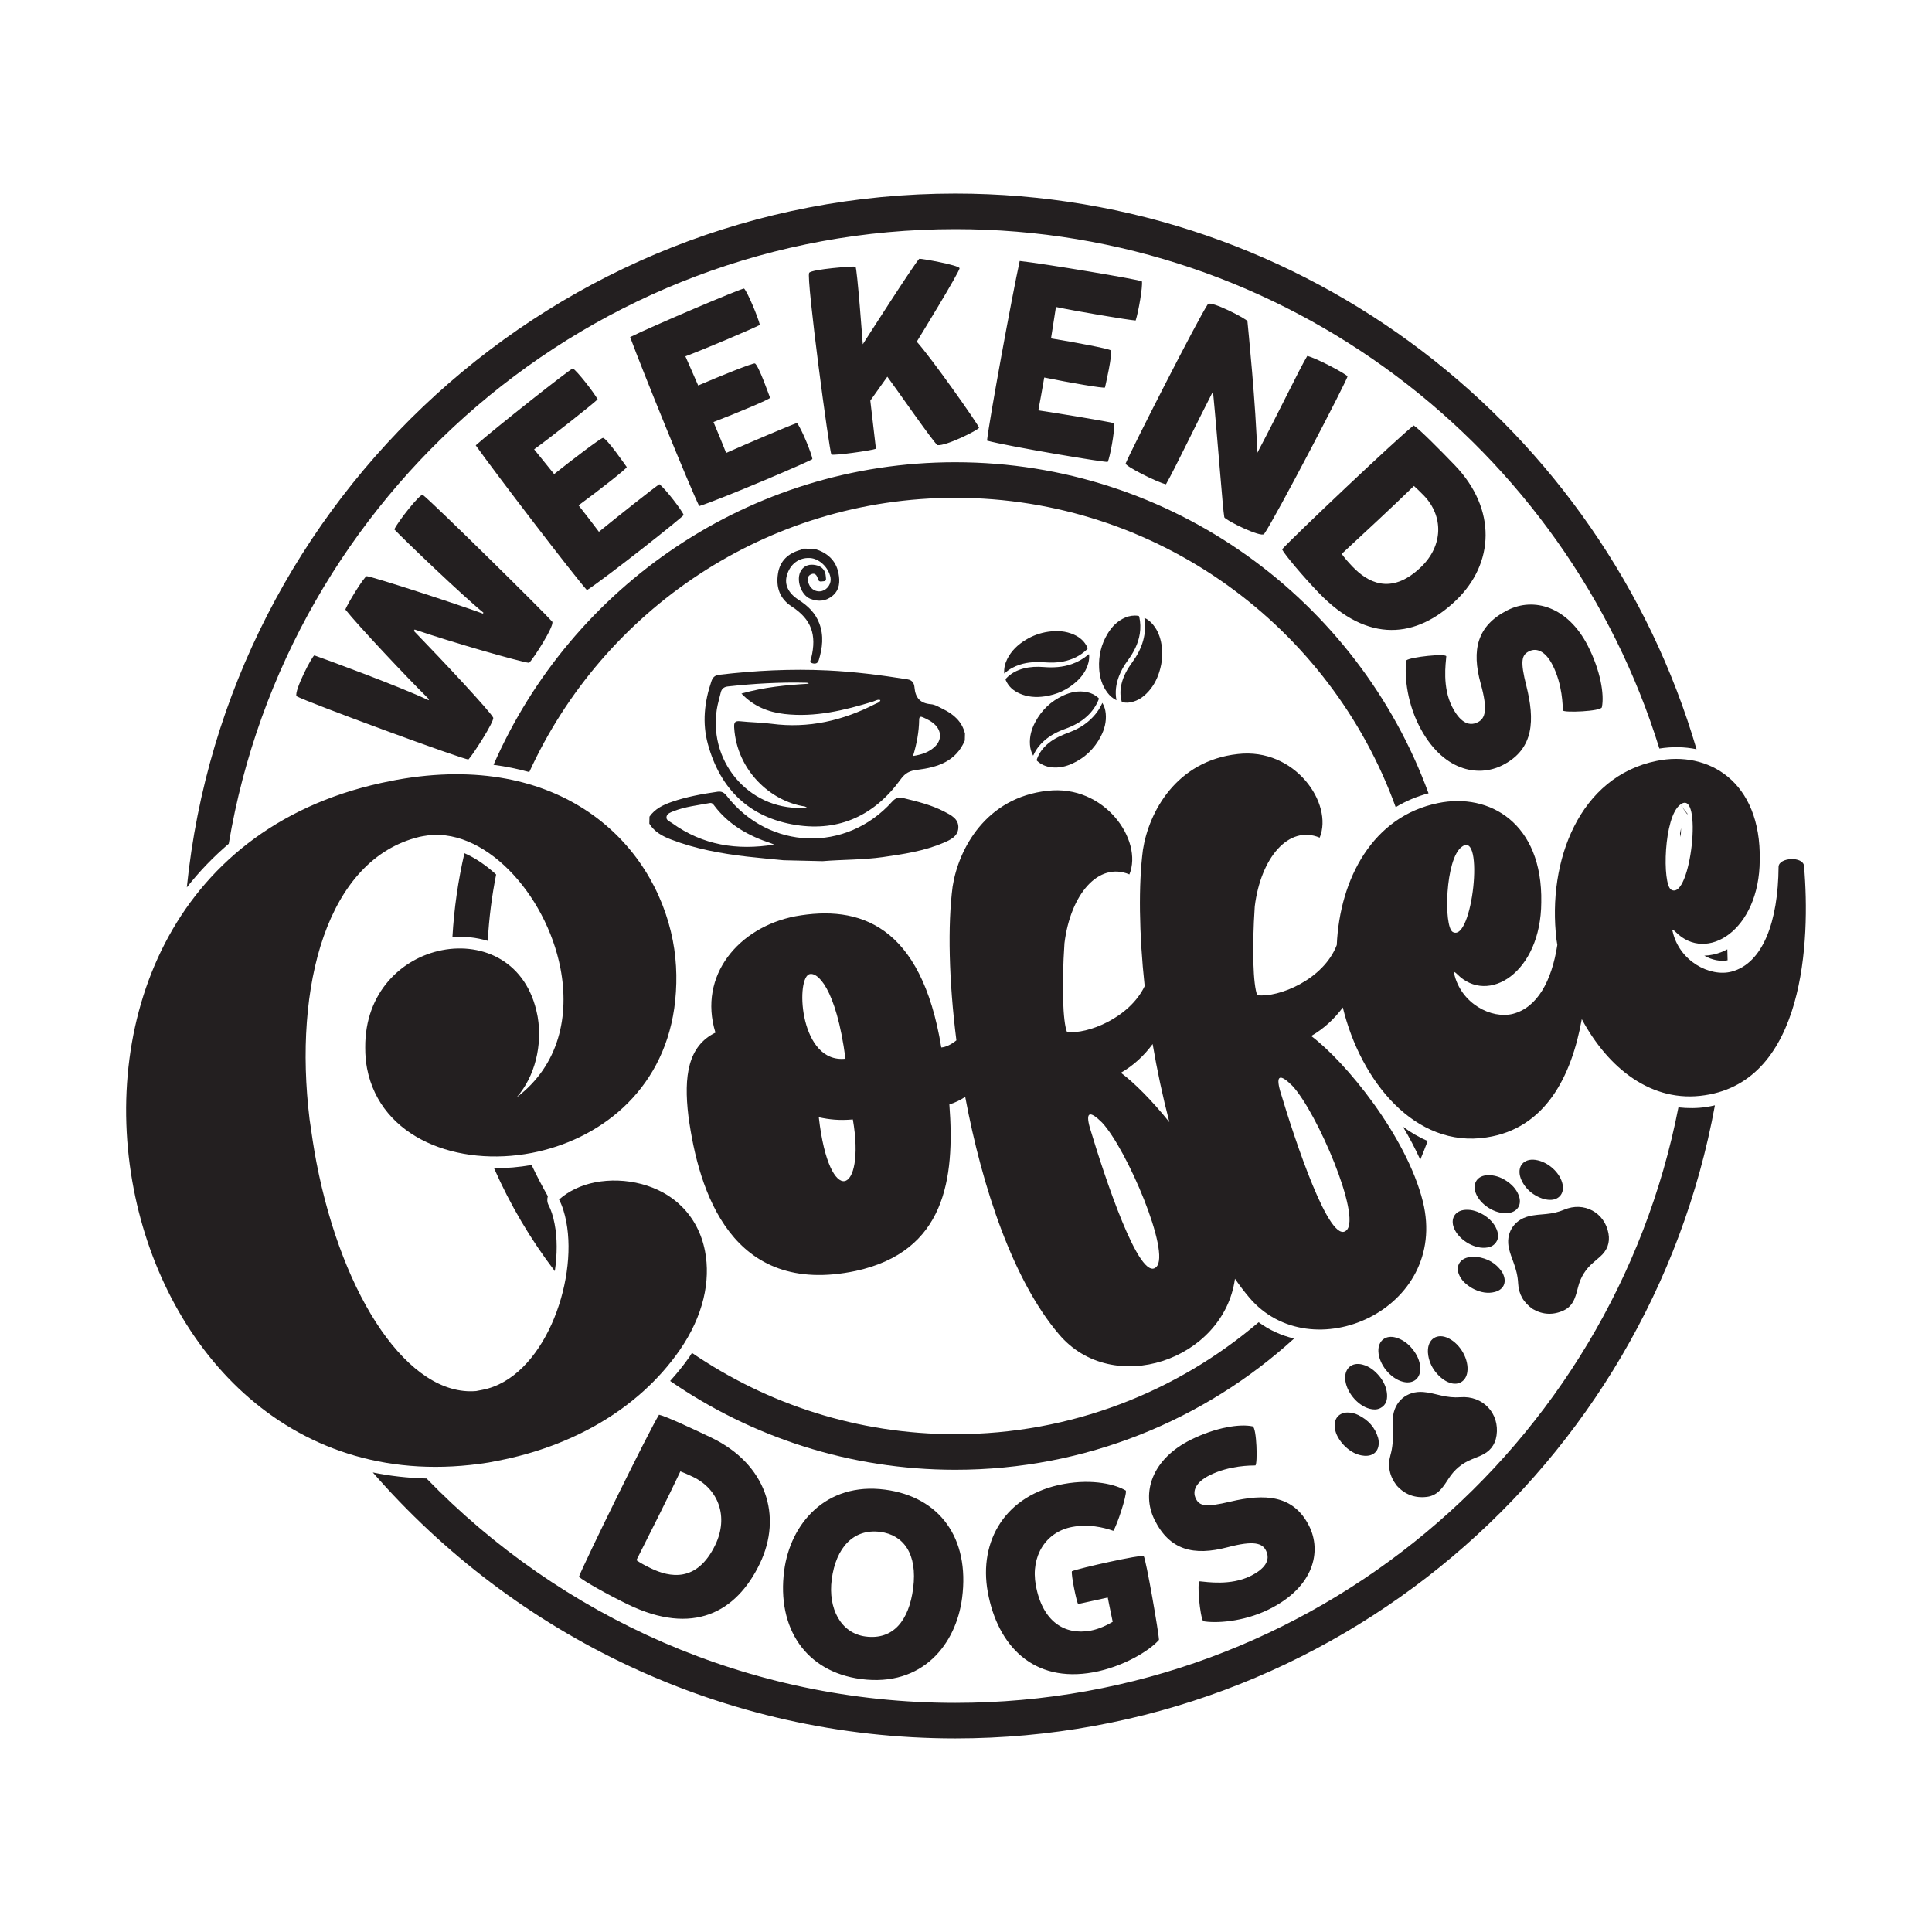 <?xml version="1.0" encoding="utf-8"?>
<!-- Generator: Adobe Illustrator 24.0.1, SVG Export Plug-In . SVG Version: 6.00 Build 0)  -->
<svg version="1.1" id="Layer_1" xmlns="http://www.w3.org/2000/svg" xmlns:xlink="http://www.w3.org/1999/xlink" x="0px" y="0px"
	 viewBox="0 0 864 864" style="enable-background:new 0 0 864 864;" xml:space="preserve">
<style type="text/css">
	.st0{fill:#231F20;}
</style>
<g>
	<path class="st0" d="M624.58,664.3c-3.21-4.21-4.12-8.75-2.75-13.6c0.96-3.39,1.18-6.79,1.04-10.26c-0.08-2.13-0.15-4.27,0.03-6.4
		c0.62-7.3,6.25-12.09,13.56-11.53c2.75,0.21,5.4,0.97,8.07,1.58c2.82,0.65,5.64,0.98,8.56,0.75c10.06-0.81,17.61,7.24,16.17,17.12
		c-0.64,4.4-3.12,7.32-7.14,9.03c-1.28,0.54-2.56,1.08-3.85,1.59c-4.4,1.74-7.84,4.61-10.4,8.58c-1.05,1.62-2.08,3.25-3.36,4.71
		c-1.7,1.93-3.77,3.22-6.34,3.53C632.69,670.08,628.13,668.29,624.58,664.3z M624.31,598.19c-4.58-1.34-8.05,1.35-7.89,6.11
		c0.19,5.82,5.43,12.28,11.08,13.66c4.61,1.12,7.89-1.6,7.64-6.33c-0.17-3.17-1.5-5.86-3.45-8.29
		C629.73,600.89,627.34,599.08,624.31,598.19z M648.2,618.34c3.96,1.45,7.38-0.58,7.99-4.74c0.8-5.55-3-12.41-8.35-15.09
		c-5.07-2.53-9.39,0.22-9.28,5.91c0,0.17,0.01,0.34,0.02,0.51c0.24,3.4,1.62,6.32,3.26,8.44
		C643.87,615.95,645.99,617.53,648.2,618.34z M601.6,646.91c2.44,2.28,5.22,3.9,8.62,4.12c4.18,0.27,6.67-2.33,6.33-6.49
		c-0.04-0.5-0.11-1.01-0.25-1.5c-1.37-4.75-4.47-8.03-8.82-10.2c-1.53-0.76-3.16-1.18-4.9-1.16c-3.58,0.05-5.87,2.49-5.71,6.07
		c0.13,2.91,1.42,5.32,3.43,7.79C600.58,645.83,601.06,646.41,601.6,646.91z M609.32,610.25c-4.62-1.21-7.99,1.57-7.75,6.33
		c0.29,5.67,5.41,11.97,10.91,13.42c1.61,0.43,3.23,0.51,4.77-0.26c2.53-1.28,3.22-3.56,3.05-6.15c-0.2-3.11-1.54-5.79-3.46-8.19
		C614.8,612.98,612.43,611.06,609.32,610.25z"/>
	<path class="st0" d="M685.54,585.45c-4.19-2.85-6.39-6.69-6.62-11.51c-0.16-3.37-0.99-6.52-2.16-9.63
		c-0.72-1.91-1.43-3.83-1.91-5.82c-1.65-6.81,2.01-12.86,8.8-14.57c2.56-0.64,5.19-0.76,7.81-1.01c2.76-0.27,5.42-0.82,8-1.92
		c8.88-3.78,18.17,1.23,19.86,10.63c0.75,4.19-0.61,7.59-3.74,10.36c-1,0.88-2,1.75-3.01,2.61c-3.46,2.91-5.72,6.56-6.83,10.94
		c-0.46,1.79-0.9,3.58-1.62,5.3c-0.95,2.27-2.44,4.06-4.68,5.13C694.66,588.23,689.97,587.99,685.54,585.45z M665.25,525.55
		c-4.56,0.17-6.89,3.67-5.31,7.94c1.94,5.23,8.65,9.49,14.19,9.03c4.52-0.38,6.68-3.84,5.01-8.06c-1.12-2.82-3.14-4.86-5.65-6.48
		C670.99,526.36,668.27,525.44,665.25,525.55z M693.03,536.59c4.03,0.12,6.52-2.77,5.81-6.72c-0.95-5.28-6.48-10.35-12.16-11.16
		c-5.37-0.76-8.46,3.05-6.63,8.18c0.05,0.15,0.11,0.3,0.17,0.45c1.25,3.01,3.39,5.24,5.52,6.67
		C688.38,535.73,690.78,536.52,693.03,536.59z M659.43,576.64c2.9,1.33,5.92,1.95,9.07,1.12c3.87-1.02,5.35-4.14,3.78-7.81
		c-0.19-0.44-0.41-0.89-0.68-1.28c-2.69-3.89-6.49-5.93-11.09-6.58c-1.62-0.23-3.23-0.11-4.79,0.43c-3.23,1.13-4.57,4.04-3.34,7.24
		c1,2.6,2.9,4.39,5.47,6.03C658.17,575.98,658.78,576.35,659.43,576.64z M655.31,541.04c-4.55,0.3-6.78,3.85-5.11,8.09
		c1.98,5.05,8.54,9.22,13.97,8.87c1.59-0.1,3.09-0.52,4.24-1.69c1.91-1.93,1.84-4.2,0.91-6.5c-1.13-2.76-3.16-4.79-5.62-6.39
		C661.1,541.86,658.37,540.83,655.31,541.04z"/>
	<path class="st0" d="M315.28,559.49c2.56,13.24-0.63,28.9-11.37,44.38c-18.69,26.82-48.89,43.12-81.04,49.33l-4.41,0.85
		c-87.23,13.91-144.61-49.56-158.67-122.37c-14.79-76.59,18.08-163.7,115.16-182.46l2.52-0.49
		c72.68-13.06,114.84,27.51,123.43,71.95c1.95,10.09,2,20.54,0.62,30.29c-5.47,37.68-34.07,58.89-63.7,64.62
		c-33.09,6.39-67.64-6.55-73.67-37.76c-0.55-2.83-0.84-6.05-0.82-9.33c-0.21-24.8,16.45-40.12,34.41-43.59
		c18.28-3.53,37.93,5.1,42.56,29.05l0.18,0.95c2.06,12.35-1.12,26.38-9.43,35.83c19.11-14.48,23.66-36.61,19.58-57.73
		c-6.46-33.41-34.65-64.26-61.44-59.08l-1.58,0.31c-41.56,9.99-56.41,66.81-49.18,126.23c0.96,6.68,1.86,13.04,3.08,19.34
		c11.81,61.15,41.5,104.79,71.42,102.27l2.84-0.55c27.11-5.24,42.75-47.82,37.45-75.24c-0.67-3.47-1.65-6.87-3.21-9.85
		c4.18-3.75,9.87-6.49,16.17-7.7c13.24-2.56,28.96,0.95,38.72,10.83C310.15,544.78,313.76,551.61,315.28,559.49z M762.49,489.78
		c-23.76,3.71-43.35-12.09-55.11-34.03c-4.54,25.46-16.22,48.97-42.6,52.9c-31.87,4.98-56.27-25.12-64.26-58.11
		c-3.83,5.15-8.44,9.46-14.14,12.76c15.29,11.43,42.64,44.73,49.94,74.06c11.96,48.36-50.11,75.72-77.72,42.8
		c-2.18-2.56-4.28-5.35-6.32-8.29c-5.04,36.49-54.85,53.27-78.79,24.73c-20.27-23.77-34.2-65.19-41.84-106.06
		c-2.26,1.45-4.63,2.63-7.09,3.36c2.55,33.51-2,65.78-41.85,74.46c-55.61,11.72-70.28-35.47-74.85-69.25
		c-2.15-17.9-0.17-31.35,12.09-37.32c-7.89-25.61,10.5-47.16,35.72-52.03c28.43-5.16,56.26,3.52,65.28,58.67
		c2.08-0.15,4.51-1.37,6.75-3.19c-3.37-26.67-3.94-51.41-1.69-68.75c2.63-16.85,14.87-39.82,42.41-42.84
		c25.58-2.98,42.86,22.12,36.65,37.39c-13.88-5.83-26.38,9.01-29.04,30.78c-1.26,18.88-0.74,35.13,1.13,39.67
		c9.18,1.12,27.95-6.29,34.74-20.5c-2.54-23.66-2.8-45.31-0.78-60.94c2.63-16.85,14.87-39.82,42.41-42.84
		c25.58-2.98,42.86,22.12,36.64,37.39c-13.88-5.82-26.37,9.01-29.04,30.78c-1.26,18.88-0.74,35.13,1.12,39.68
		c9.59,1.16,29.63-6.97,35.56-22.44c1.36-29.87,16.27-57.6,45.28-63.47c22.95-4.76,46.84,8.93,46.17,44.37
		c-0.14,31.42-23.79,46.12-37.61,32.12c-0.82-0.82-1.94-1.59-1.38-0.39c2.93,13.49,16.74,20.63,26.38,18.12
		c10.74-2.83,17.26-14.47,19.79-30.8c-0.12-0.79-0.28-1.58-0.38-2.37c-4.23-35.47,10.43-72.96,44.73-79.91
		c22.95-4.76,46.85,8.93,46.17,44.37c-0.14,31.42-23.79,46.12-37.61,32.12c-0.81-0.82-1.94-1.59-1.38-0.39
		c2.94,13.49,16.74,20.64,26.38,18.12c14-3.69,20.86-22.34,21.03-46.89c0.16-4.28,11.17-4.78,11.39-0.24
		C809.66,420.83,806.98,483.15,762.49,489.78z M378.11,473.46c-4.2-31.88-12.84-39.37-16.44-37.69
		C355.74,438.87,357.95,475.72,378.11,473.46z M381.4,500.62c-6.11,0.53-10.46,0.05-15.23-0.98
		C370.87,540.91,387.22,534.15,381.4,500.62z M492.82,501.98c-5.25-5.2-7.52-5.09-5.43,2.36c6.47,21.64,22.27,69.59,29.69,62.27
		C523.73,560.42,503.95,513.89,492.82,501.98z M522.95,501.82c-3-11.49-5.5-23.27-7.48-34.92c-3.84,5.19-8.46,9.53-14.19,12.84
		C507.29,484.24,515.16,492.14,522.95,501.82z M577.92,485.54c-5.25-5.2-7.52-5.09-5.43,2.35c6.47,21.64,22.27,69.6,29.69,62.27
		C608.83,543.98,589.05,497.45,577.92,485.54z M649.64,416.76c8.85,5.16,14.34-45.93,4.09-38.06
		C646.27,384.06,645.57,414.27,649.64,416.76z M747.36,397.88c8.84,5.16,14.34-45.93,4.09-38.06
		C743.98,365.19,743.28,395.4,747.36,397.88z"/>
	<path class="st0" d="M318.13,642.93c-8.3-4-20.69-9.71-23.41-10.25c-4.59,7.37-33.31,65.9-35.82,72.46
		c1.96,1.85,13.16,8.15,22.09,12.45c28.79,13.87,48.2,3.68,58.78-18.28C350.05,677.99,342.72,654.78,318.13,642.93z M319.88,690.89
		c-8.25,17.13-20.55,14.44-28.75,10.49c-2.63-1.27-4.78-2.43-6.52-3.66c6.03-11.98,13.95-27.59,19.66-39.72
		c1.42,0.55,3.25,1.31,5.67,2.47C321.39,665.99,325.9,678.39,319.88,690.89z M395.78,666.17c-26.49-3.46-42.35,15.29-45.09,36.22
		c-3.37,25.79,9.73,45.27,34.36,48.49c27.64,3.61,42.53-15.73,45.2-36.2C433.79,687.73,420.07,669.35,395.78,666.17z M408.37,710.28
		c-1.89,14.46-8.91,23.19-21.29,21.57c-11.1-1.45-16.83-12.55-15.13-25.5c1.87-14.34,9.81-22.84,21.72-21.28
		C403.96,686.41,410.39,694.78,408.37,710.28z M511.45,695.87c1.03,1.11,6.83,34.78,6.85,37.5c-4.31,4.93-16.17,12.08-29.35,14.49
		c-26.84,4.9-42.82-11.85-47.2-35.83c-4.21-23.05,8.03-43.66,33.95-48.39c13.3-2.43,23.53,0.33,27.8,2.98
		c0.42,2.29-3.94,15.42-5.61,17.97c-4.68-1.63-11.11-3.07-18.34-1.75c-11.81,2.16-18.72,13.02-16.33,26.09
		c2.99,16.4,12.98,22.4,24.45,20.31c3.9-0.71,7.59-2.57,9.94-3.95c-0.64-2.85-2.22-10.86-2.22-10.86s-10.95,2.36-13.22,2.89
		c-0.7-0.58-3.27-13.39-2.8-14.66C482.8,701.22,510.48,695.1,511.45,695.87z M567.47,719.71c-11.7,5.79-24.22,6.26-29.38,5.3
		c-1.45-1.88-2.95-17.79-1.54-17.84c3.13,0.27,13.75,2.04,22.64-2.35c6.17-3.05,9.2-6.9,6.98-11.39c-1.66-3.34-5.4-4.61-17.25-1.48
		c-15.08,3.95-25.87,1.35-32.63-12.34c-5.9-11.91-1.29-27.07,16.37-35.8c11.08-5.48,21.82-7.15,27.5-5.93
		c1.87,0.37,2.32,17.06,1.23,17.47c-1.93,0.04-11.47-0.05-20.35,4.35c-6.27,3.1-7.96,7.06-6.25,10.5c1.6,3.24,4.2,4.03,15.48,1.32
		c15.03-3.53,28.17-3.27,35.25,11.05C590.99,693.64,587.85,709.63,567.47,719.71z"/>
	<path class="st0" d="M246.96,278c1.16,1.68-8.46,16.72-10.35,18.43c-4.45-0.57-34.87-9.3-51.17-14.9l-0.37,0.6
		c13.39,13.81,34.17,36.06,35.49,38.8c0.63,1.63-9.33,17-11.05,18.68c-0.95,0.64-73.14-25.94-76.91-28.28
		c-1.14-2.36,7.21-18.45,8.02-18.22c2.85,0.94,38.42,13.98,51.01,20.02l0.25-0.4c-9.89-9.72-32.12-33.41-37.41-40.13
		c0.61-2.09,8.33-14.74,9.55-14.94c3.41,0.47,40.44,12.49,51.94,16.75l0.25-0.4c-9.3-7.57-35.05-32.21-39.87-37.27
		c1.63-3.51,11.49-16.07,12.74-15.43C193.82,224.94,243.7,274.19,246.96,278z M294.87,216.54c-2.72,1.83-18.91,14.63-27.03,21.28
		c-2.42-3.29-5.87-7.7-9.1-11.83c8.94-6.55,21.9-16.67,21.54-17.13c-0.29-0.37-8.96-12.98-10.62-13.02
		c-0.91-0.03-13.83,9.77-21.84,16.18l-8.95-11.07c7.75-5.61,26.06-20.07,28.41-22.36c-1.91-3.39-9.17-12.67-11.1-13.82
		c-1.37,0.33-35.31,27.16-43.43,34.39c9.14,12.84,43.59,57.85,49.73,64.75c7.93-5.01,44.35-33.78,43.26-33.67
		C304.97,228.32,297.97,218.99,294.87,216.54z M324.73,202.56c-1.47-3.81-3.63-8.97-5.66-13.82c10.35-3.96,25.52-10.31,25.3-10.85
		c-0.18-0.43-5.22-14.88-6.81-15.35c-0.87-0.27-15.91,5.78-25.33,9.85l-5.71-13.03c8.96-3.37,30.43-12.49,33.3-14.07
		c-0.95-3.78-5.5-14.64-7.06-16.26c-1.41-0.04-41.23,16.89-50.96,21.72c5.44,14.79,26.79,67.3,30.89,75.57
		c8.97-2.74,51.69-20.89,50.61-21.07c-0.23-2.05-4.52-12.9-6.86-16.09C353.32,190.21,334.32,198.29,324.73,202.56z M429.11,119.95
		c-0.27-1.38-16.91-4.34-17.95-4.23c-0.93,0.1-25.32,38.24-25.32,38.24s-2.53-34.45-3.27-34.72c-0.74-0.27-19.47,1.11-20.7,2.76
		c-1.43,1.92,9.07,80.66,9.95,81.26c0.89,0.61,17.87-1.75,19.9-2.56l-2.51-21.54c0,0,6.59-9.3,7.61-10.7
		c2.88,3.79,20.63,29.39,22.4,30.6c3.81,0.52,18.59-6.87,18.61-7.81c-0.82-2.14-21.3-31.19-27.85-38.45
		C409.99,152.82,429.37,121.22,429.11,119.95z M466.99,168.82c10.86,2.23,27.06,5.04,27.17,4.46c0.08-0.46,3.6-15.36,2.52-16.61
		c-0.59-0.7-16.52-3.69-26.66-5.33l2.2-14.06c9.36,1.98,32.37,5.84,35.65,6.05c1.23-3.69,3.24-15.3,2.79-17.51
		c-1.16-0.79-43.85-7.95-54.65-9.11c-3.38,15.4-13.62,71.16-14.61,80.34c9.03,2.51,54.82,10.2,54,9.47
		c0.91-1.85,3.13-13.31,2.87-17.26c-3.18-0.79-23.54-4.19-33.92-5.75C465.14,179.5,466.1,173.99,466.99,168.82z M584.62,159.19
		c-3.19,5.17-13.58,26.84-22.4,43.41c-0.47-20.45-4.13-56.58-4.36-58.93c-0.14-0.99-16.31-9.33-17.68-7.68
		c-4.46,6.62-34.25,65.11-36.78,71.28c-0.43,1.09,14.03,8.42,18.03,9.3c4.32-7.61,13.32-26.58,21.02-41.5
		c2.03,20.73,4.38,52.77,5.07,56.28c0.81,1.47,16.41,9.12,17.79,7.47c4.67-6.51,37.59-69.55,37.29-70.5
		C602.3,167.39,588.63,160.07,584.62,159.19z M651.18,268.44c-17.58,16.89-39.33,19.67-61.47-3.38
		c-6.87-7.15-15.17-16.97-16.36-19.39c4.64-5.27,51.99-50.1,58.86-55.41c2.37,1.45,11.99,11.13,18.37,17.78
		C669.48,227.72,668.25,252.04,651.18,268.44z M636.77,221.62c-1.86-1.93-3.32-3.28-4.45-4.3c-9.59,9.38-22.46,21.24-32.29,30.37
		c1.21,1.76,2.82,3.61,4.83,5.71c6.31,6.56,16.89,13.37,30.6,0.2C645.48,243.99,645.58,230.79,636.77,221.62z M710.11,288.84
		c-8.95-17.55-24.16-21.96-36-15.93c-13.61,6.94-16.07,17.75-11.94,32.79c3.28,11.81,2.06,15.57-1.27,17.27
		c-4.47,2.28-8.35-0.71-11.48-6.84c-4.5-8.83-2.87-19.48-2.63-22.61c-0.06-1.41-15.95,0.28-17.82,1.76
		c-0.9,5.17-0.27,17.68,5.66,29.31c10.33,20.25,26.36,23.2,37.37,17.58c14.23-7.26,14.33-20.4,10.61-35.38
		c-2.86-11.24-2.1-13.85,1.12-15.5c3.43-1.75,7.41-0.11,10.59,6.12c4.5,8.83,4.52,18.37,4.59,20.3c0.43,1.09,17.11,0.43,17.46-1.44
		C717.53,310.57,715.72,299.85,710.11,288.84z"/>
	<path class="st0" d="M751.59,374.33c-0.09-0.53-0.19-1.05-0.28-1.58c0.15-0.81,0.3-1.64,0.47-2.38
		C751.76,371.62,751.69,372.96,751.59,374.33z M762.17,427.38c3.44,1.97,7.34,2.71,10.42,2.06c-0.01-1.64-0.09-3.27-0.12-4.9
		c-0.75,0.39-1.5,0.78-2.29,1.1C767.52,426.72,764.82,427.3,762.17,427.38z M102.3,377.33c26.13-155.76,161.84-274.86,324.91-274.86
		c147.87,0,273.28,97.9,314.87,232.28c5.7-0.9,11.32-0.8,16.62,0.31C716.69,191.64,584.03,86.56,427.21,86.56
		c-178.61,0-325.99,136.26-343.66,310.28C89.17,389.69,95.44,383.19,102.3,377.33z M754.51,364.1c0.09-0.04,0.16-0.07,0.2-0.1
		l-3.27-4.18L754.51,364.1z M750.6,495.22c-29.58,151.56-163.3,266.31-323.38,266.31c-92.7,0-176.51-38.53-236.45-100.34
		c-8.36-0.22-16.39-1.12-24.05-2.71c63.38,72.8,156.62,118.95,260.5,118.95c169.19,0,310.26-122.3,339.7-283.12
		c-1.19,0.26-2.38,0.52-3.64,0.71C759,495.69,754.77,495.67,750.6,495.22z M427.21,641.38c-43.63,0-84.18-13.43-117.76-36.36
		c-0.41,0.62-0.76,1.25-1.18,1.87c-2.61,3.74-5.52,7.28-8.58,10.69c36.29,25.02,80.22,39.71,127.53,39.71
		c58.28,0,111.46-22.25,151.5-58.69c-5.53-1.31-10.9-3.68-15.85-7.28C526.29,622.49,478.93,641.38,427.21,641.38z M427.21,222.62
		c90.52,0,167.8,57.75,196.95,138.34c4.51-2.72,9.42-4.8,14.69-6.18c-31.59-86.3-114.54-148.07-211.65-148.07
		c-92.25,0-171.69,55.76-206.49,135.32c5.59,0.73,10.91,1.83,15.98,3.25C269.74,273,342.68,222.62,427.21,222.62z M218.14,420.77
		c0.54-10.1,1.81-20.01,3.73-29.68c-4.49-4.12-9.29-7.4-14.18-9.53c-2.79,12.15-4.63,24.66-5.36,37.47
		C207.6,418.67,213,419.21,218.14,420.77z M635.16,518.61c1.15-2.75,2.25-5.52,3.29-8.33c-3.87-1.7-7.57-3.83-11.04-6.41
		C630.29,508.69,632.89,513.64,635.16,518.61z M248.02,547.31c-0.66-3.44-1.55-6.19-2.7-8.39c-0.66-1.26-0.71-2.67-0.32-3.96
		c-2.59-4.56-5.02-9.21-7.27-13.98c-5.51,1-11.17,1.47-16.8,1.43c7.25,16.47,16.4,31.92,27.19,46.05
		C249.23,560.97,249.25,553.64,248.02,547.31z"/>
	<path class="st0" d="M431.46,331.17c-3.96,9.39-12.27,12.01-21.22,13.09c-3.36,0.41-5.38,1.39-7.43,4.22
		c-11.53,15.98-27.3,23.53-46.88,20.46c-20.75-3.26-33.82-15.97-39.35-36.15c-2.59-9.44-1.58-18.89,1.57-28.12
		c0.6-1.75,1.52-2.67,3.49-2.91c16.09-1.9,32.22-2.71,48.41-1.94c12.02,0.57,23.93,2.09,35.81,3.99c2.25,0.36,2.96,1.87,3.11,3.64
		c0.4,4.61,2.55,7.1,7.36,7.48c1.86,0.15,3.67,1.32,5.43,2.18c4.74,2.3,8.46,5.57,9.78,10.94
		C431.51,329.09,431.49,330.13,431.46,331.17z M360.84,361.14c-0.62-0.33-0.78-0.47-0.96-0.49c-15.27-2.28-30.35-16.11-31.55-35.22
		c-0.15-2.38,0.32-3.13,2.76-2.87c4.64,0.5,9.34,0.51,13.96,1.12c16.53,2.18,31.9-1.4,46.53-8.95c0.78-0.4,1.83-0.51,2.13-1.64
		c-1.23-0.45-2.22,0.33-3.25,0.64c-12.94,3.97-25.99,7.15-39.69,5.57c-7.27-0.84-13.77-3.44-19.19-9.14
		c10.05-2.84,20.03-3.84,30.12-4.39c-0.36-0.36-0.7-0.44-1.05-0.45c-11.74-0.3-23.43,0.38-35.09,1.66
		c-1.75,0.19-2.83,0.98-3.23,2.72c-0.58,2.52-1.38,5-1.77,7.54C316.76,342.09,336.69,363.37,360.84,361.14z M408.32,338.08
		c4-0.61,7.25-1.73,9.86-4.27c2.82-2.75,2.93-6.51,0.27-9.39c-1.57-1.7-3.61-2.72-5.69-3.63c-1.07-0.47-1.69-0.35-1.71,1.08
		C410.97,327.25,410.01,332.51,408.32,338.08z M290.45,365.21c2.43-3.47,6.03-5.23,9.85-6.56c6.67-2.33,13.59-3.57,20.56-4.58
		c1.88-0.27,2.98,0.38,4.14,1.86c18.96,24.31,53.33,25.52,73.97,2.57c1.57-1.75,2.97-2.09,5.1-1.57c6.23,1.53,12.48,3.03,18.21,6.02
		c3.01,1.57,6.51,3.22,6.29,7.31c-0.21,3.85-3.63,5.37-6.66,6.66c-8.64,3.69-17.86,5.06-27.09,6.38
		c-8.94,1.27-17.98,1.08-26.95,1.82c-5.81-0.14-11.63-0.28-17.44-0.41c-5.44-0.54-10.89-1.01-16.31-1.63
		c-11.6-1.34-23.03-3.43-33.99-7.63c-3.88-1.49-7.49-3.4-9.75-7.12C290.4,367.29,290.43,366.25,290.45,365.21z M346.18,377.7
		c-0.46-0.19-0.9-0.42-1.37-0.57c-10.02-3.3-18.94-8.24-25.41-16.88c-0.51-0.68-1-1.31-2.01-1.12c-5.47,1.02-11.05,1.61-16.28,3.69
		c-1.26,0.5-2.76,1.01-3.04,2.4c-0.32,1.63,1.43,2.11,2.45,2.85C314.27,378.04,329.72,380.38,346.18,377.7z M359.35,245.33
		c-0.46,0.19-0.9,0.44-1.38,0.58c-5.46,1.52-9.15,4.83-10.05,10.58c-0.96,6.11,0.7,11.21,6.19,14.77c8.7,5.65,11.24,12.6,8.67,23.02
		c-0.2,0.82-0.96,1.9,0.45,2.31c1.27,0.37,2.45,0.22,2.93-1.37c1.66-5.46,2.33-10.9,0.24-16.44c-1.77-4.69-5.1-7.85-9.24-10.52
		c-4.75-3.06-6.41-6.9-5.28-10.91c1.42-5.05,5.32-8.03,10.23-7.81c4.21,0.19,8.41,4.12,9.3,8.73c0.49,2.54-1.22,5.28-3.75,6.01
		c-2.45,0.71-5.04-0.62-5.97-3.18c-0.59-1.63-0.91-3.44,1.06-4.3c1.86-0.82,2.64,0.67,3.04,2.14c0.43,1.6,1.64,1.01,2.53,0.99
		c1.42-0.04,1.04-1.09,0.99-2.05c-0.16-2.92-1.76-4.61-4.48-5.16c-2.6-0.53-5.03-0.01-6.56,2.38c-2.5,3.89-0.11,11.07,4.2,12.73
		c3.56,1.37,6.97,1.04,9.92-1.45c3.16-2.67,3.3-6.38,2.59-10.01c-1.14-5.86-5.09-9.24-10.65-10.92
		C362.67,245.41,361.01,245.37,359.35,245.33z"/>
	<path class="st0" d="M462.03,337.93c-0.9-1.61-1.32-3.24-1.43-4.95c-0.24-3.6,0.69-6.94,2.37-10.07c2.82-5.3,6.95-9.28,12.4-11.82
		c3.41-1.59,6.99-2.33,10.76-1.56c1.93,0.39,3.64,1.24,5.1,2.59c0.24,0.22,0.21,0.39,0.11,0.65c-1.12,2.86-2.82,5.31-5.05,7.4
		c-2.88,2.71-6.3,4.48-9.99,5.81c-3.46,1.24-6.69,2.91-9.45,5.39c-1.92,1.72-3.49,3.71-4.56,6.07
		C462.21,337.57,462.14,337.7,462.03,337.93z M500.41,302.4c0.94-2.45,2.22-4.72,3.77-6.82c2.71-3.66,4.83-7.59,5.54-12.16
		c0.4-2.53,0.32-5.04-0.23-7.54c-0.06-0.26-0.14-0.43-0.47-0.48c-2-0.3-3.93-0.02-5.78,0.76c-3.49,1.48-5.99,4.06-7.91,7.23
		c-2.87,4.74-4.1,9.93-3.8,15.46c0.22,3.96,1.27,7.65,3.68,10.86c1.07,1.42,2.36,2.58,4.07,3.44
		C498.59,309.37,499.1,305.83,500.41,302.4z M449.24,301.1c0.09-0.07,0.18-0.14,0.27-0.22c1.92-1.71,4.16-2.86,6.59-3.65
		c3.64-1.18,7.39-1.3,11.18-1.03c2.73,0.2,5.44,0.17,8.14-0.36c4.09-0.81,7.72-2.53,10.73-5.47c0.27-0.26,0.29-0.45,0.14-0.79
		c-1.22-2.73-3.31-4.56-5.99-5.76c-3.7-1.67-7.58-1.88-11.52-1.31c-3.61,0.52-6.99,1.75-10.11,3.66c-3.51,2.14-6.42,4.88-8.26,8.62
		c-0.98,1.99-1.48,4.08-1.33,6.36C449.16,301.12,449.21,301.12,449.24,301.1z M511.82,276.75c0.5,3.25,0.28,6.47-0.58,9.64
		c-0.98,3.63-2.75,6.86-4.96,9.88c-2.1,2.87-3.83,5.93-4.69,9.42c-0.65,2.61-0.73,5.23-0.01,7.85c0.06,0.23,0.06,0.51,0.41,0.55
		c0.94,0.11,1.88,0.21,2.83,0.1c3.12-0.38,5.69-1.87,7.9-4.04c2.76-2.71,4.58-5.99,5.73-9.66c1.39-4.45,1.75-8.97,0.74-13.55
		c-0.69-3.13-1.96-5.97-4.2-8.32c-0.91-0.95-1.94-1.75-3.15-2.29C511.74,276.49,511.8,276.62,511.82,276.75z M492.49,315.33
		c-0.71,1.47-1.6,2.82-2.63,4.08c-3.03,3.69-6.86,6.25-11.29,7.94c-3.44,1.31-6.84,2.67-9.71,5.05c-2.34,1.93-4.15,4.24-5.15,7.14
		c-0.1,0.28-0.17,0.5,0.12,0.76c1.82,1.66,3.97,2.56,6.4,2.84c3.31,0.38,6.43-0.33,9.4-1.7c5.55-2.56,9.76-6.6,12.6-12.01
		c1.7-3.24,2.62-6.68,2.26-10.38c-0.16-1.65-0.62-3.2-1.51-4.72C492.79,314.71,492.64,315.02,492.49,315.33z M486.41,292.97
		c-2.1,1.78-4.49,3.07-7.07,3.99c-4.1,1.46-8.34,1.68-12.63,1.34c-2.98-0.24-5.95-0.13-8.86,0.62c-3.04,0.78-5.73,2.15-7.9,4.47
		c-0.24,0.26-0.29,0.46-0.15,0.81c1.2,2.8,3.32,4.65,6.03,5.88c3.66,1.66,7.51,1.9,11.41,1.33c5.3-0.78,10.03-2.89,14.04-6.49
		c2.62-2.36,4.61-5.14,5.48-8.62c0.3-1.22,0.43-2.45,0.26-3.72C486.72,292.63,486.57,292.82,486.41,292.97z"/>
</g>
</svg>
